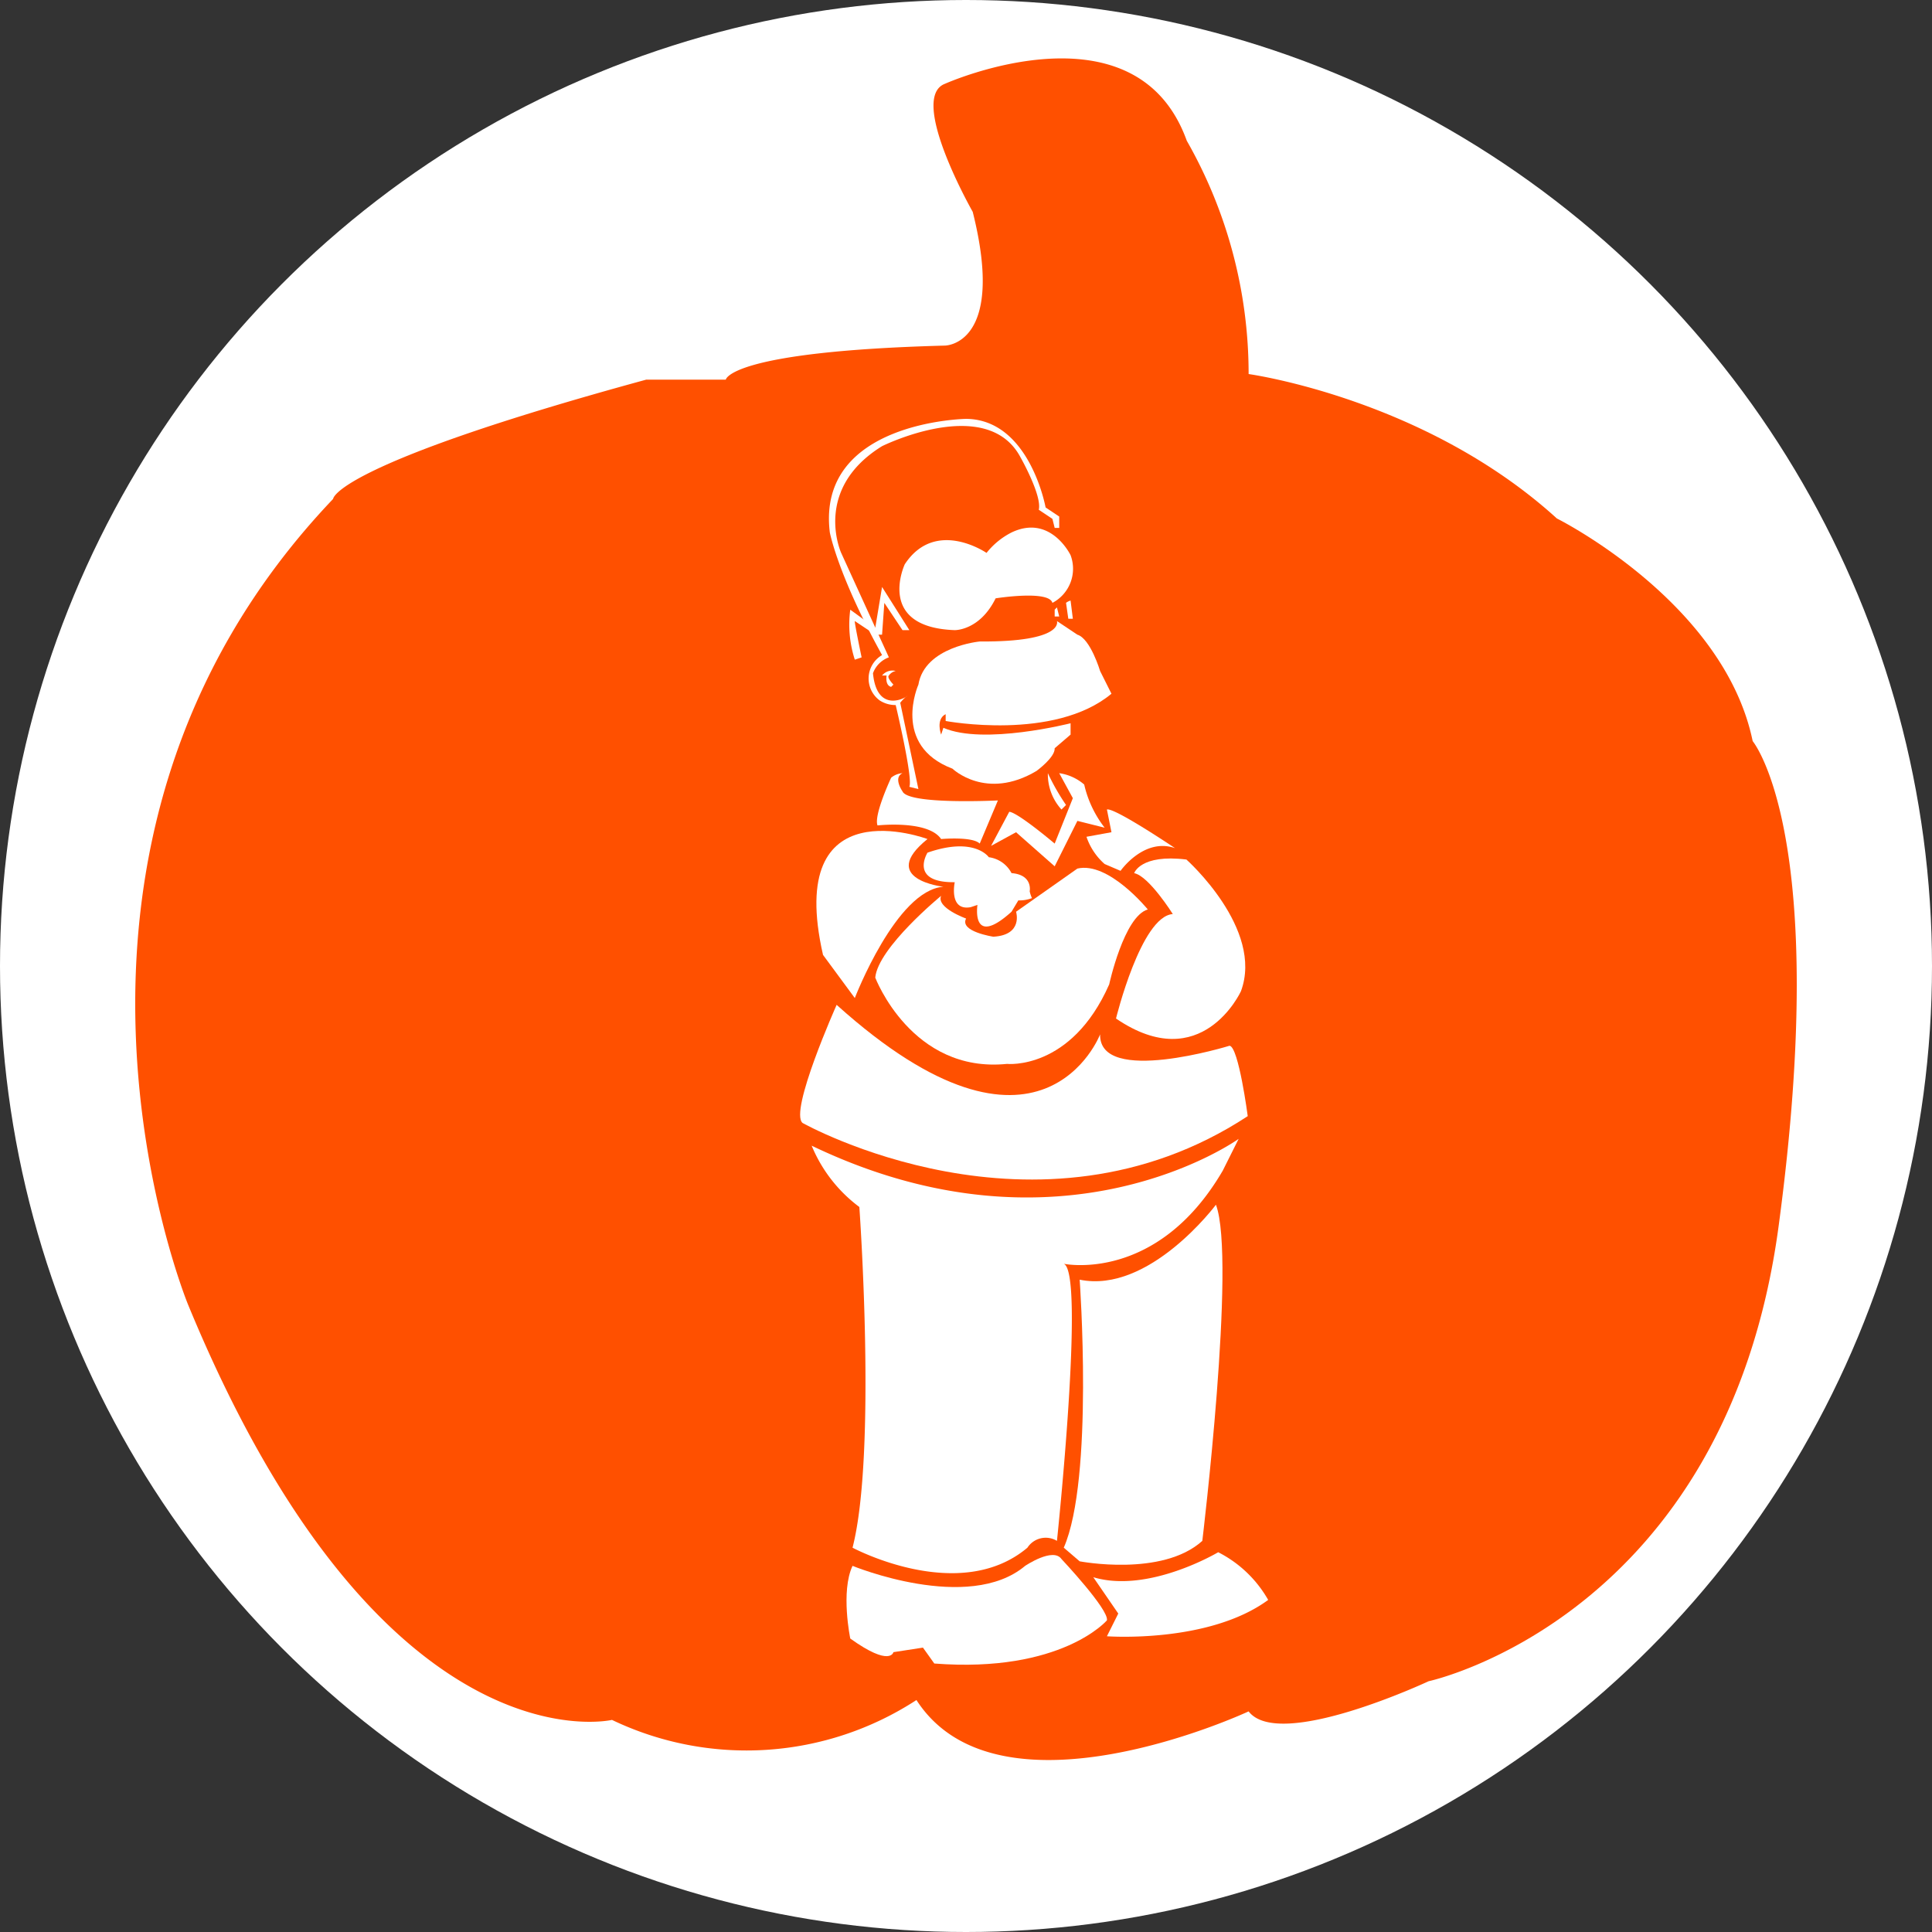 <svg id="Layer_1" data-name="Layer 1" xmlns="http://www.w3.org/2000/svg" viewBox="0 0 136.1 136.1">
  <rect x="0" y="0" width="136.1" height="136.1" fill="#333333" stroke="none"/>
  <defs>
    <style>
      .cls-1, .cls-3 {
        fill: #fff;
      }

      .cls-2 {
        fill: #ff5000;
      }

      .cls-3 {
        fill-rule: evenodd;
      }
    </style>
  </defs>
  <title>PP_Button_Homer</title>
  <g>
    <circle class="cls-1" cx="68.05" cy="68.05" r="68.05"/>
    <path class="cls-2" d="M70.347,26.795s4.322,0,1.96-9.421c0,0-4.566-8.018-1.96-9.02,0,0,13.43-6.013,17.038,4.009A33.132,33.132,0,0,1,91.742,28.8s12.41,1.707,21.715,10.174c0,0,11.766,5.862,13.793,15.683,0,0,5.535,6.615,1.827,34.176s-24.655,32.052-24.655,32.052-10.527,4.93-12.68,2.124c0,0-17.587,8.218-23.4-.8a21.936,21.936,0,0,1-21.448,1.4s-16.236,3.808-29.867-29.265c0,0-13.229-32.115,10.223-56.748,0,0,0-2.384,22.049-8.4h5.613S55.113,27.2,70.347,26.795Z" transform="translate(-3.783 -2.45)"/>
  </g>
  <path class="cls-3" d="M78.24,46.2s0.56,1.48-5.44,1.44c0,0-3.88.36-4.32,3.04,0,0-1.92,4.28,2.4,5.92,0,0,2.36,2.28,5.92.16,0,0,1.32-.96,1.28-1.6l1.12-.96V53.4s-6.12,1.56-8.96.32l-0.16.48s-0.4-1.08.32-1.44v0.48s7.64,1.44,11.68-1.92l-0.8-1.6s-0.68-2.28-1.6-2.56Z" transform="translate(-3.783 -2.45)"/>
  <path class="cls-3" d="M73.28,41.4s-3.6-2.48-5.76.8c0,0-2.08,4.44,3.52,4.64,0,0,1.76.04,2.88-2.24,0,0,3.76-.6,4,0.32a2.716,2.716,0,0,0,1.28-3.36s-1.4-2.92-4.16-1.6A5.31,5.31,0,0,0,73.28,41.4Z" transform="translate(-3.783 -2.45)"/>
  <polygon class="cls-3" points="74.457 42.788 74.297 42.948 74.297 43.428 74.617 43.428 74.457 42.788"/>
  <path class="cls-3" d="M79.2,44.757a0.944,0.944,0,0,0-.32.16l0.16,1.12h0.32Z" transform="translate(-3.783 -2.45)"/>
  <path class="cls-3" d="M78.4,39.637v-0.8l-0.96-.64s-1.12-6.2-5.6-6.24c0,0-10.56.16-9.6,8,0,0,.56,3,3.68,8.64a1.914,1.914,0,0,0-.16,3.2,2.038,2.038,0,0,0,1.12.32s1.24,5.2.96,5.76l0.64,0.16-1.28-6.08a2.715,2.715,0,0,1,.48-0.48c0,0.08-2.12,1.32-2.4-1.6a1.872,1.872,0,0,1,1.12-1.12L63.04,41.4s-2.04-4.48,2.88-7.52c0,0,7.4-3.68,9.76.8,0,0,1.52,2.68,1.28,3.68L77.92,39l0.16,0.64H78.4Z" transform="translate(-3.783 -2.45)"/>
  <path class="cls-3" d="M67.84,46.837L65.92,43.8l-0.48,2.88L63.68,45.4a8.045,8.045,0,0,0,.32,3.52l0.48-.16s-0.52-2.48-.48-2.56l1.44,0.96h0.48l0.16-2.24,1.28,1.92h0.48Z" transform="translate(-3.783 -2.45)"/>
  <path class="cls-3" d="M66.88,49.717a0.934,0.934,0,0,0-.96.32h0.32s-0.13.69,0.32,0.8l0.16-.16s-0.49-.51-0.32-0.64A0.774,0.774,0,0,1,66.88,49.717Z" transform="translate(-3.783 -2.45)"/>
  <path class="cls-3" d="M77.6,56.917a15.78,15.78,0,0,0,1.28,2.24l-0.32.32A3.682,3.682,0,0,1,77.6,56.917Z" transform="translate(-3.783 -2.45)"/>
  <path class="cls-3" d="M67.36,56.917a1.381,1.381,0,0,0-.8.32s-1.24,2.64-.96,3.36c0,0,3.56-.4,4.48.96,0,0,2.2-.2,2.72.32l1.28-3.04s-6.32.32-6.72-.64C67.36,58.2,66.68,57.237,67.36,56.917Z" transform="translate(-3.783 -2.45)"/>
  <path class="cls-3" d="M78.4,56.917l0.96,1.76-1.28,3.2s-2.6-2.2-3.2-2.24l-1.28,2.4,1.76-.96,2.72,2.4,1.6-3.2,1.92,0.48a7.778,7.778,0,0,1-1.44-3.04A3.427,3.427,0,0,0,78.4,56.917Z" transform="translate(-3.783 -2.45)"/>
  <path class="cls-3" d="M81.76,59.477l0.32,1.6-1.76.32a4.451,4.451,0,0,0,1.28,1.92l1.12,0.48s1.64-2.36,3.84-1.6C86.56,62.2,82.28,59.317,81.76,59.477Z" transform="translate(-3.783 -2.45)"/>
  <path class="cls-3" d="M87.36,63s5.48,4.88,3.84,9.28c0,0-2.76,6.04-8.8,1.92,0,0,1.76-7.2,4-7.36,0,0-1.68-2.68-2.72-2.88C83.68,63.957,84.12,62.6,87.36,63Z" transform="translate(-3.783 -2.45)"/>
  <path class="cls-3" d="M84.64,66.517s-2.76-3.4-4.96-2.88l-4.32,3.04s0.52,1.64-1.6,1.76c0,0-2.4-.36-1.92-1.28,0,0-2.12-.76-1.76-1.6,0,0-4.44,3.64-4.64,5.76,0,0,2.56,6.76,9.28,6.08,0,0,4.52.48,7.2-5.6C81.92,71.8,82.96,67,84.64,66.517Z" transform="translate(-3.783 -2.45)"/>
  <path class="cls-3" d="M76.32,65.237s0.24-1.16-1.28-1.28a2.113,2.113,0,0,0-1.6-1.12s-1-1.48-4.32-.32c0,0-1.32,2.12,1.92,2.08,0,0-.44,2.04,1.12,1.76l0.48-.16s-0.48,3.08,2.4.48l0.48-.8a2.42,2.42,0,0,0,.96-0.16A2.161,2.161,0,0,1,76.32,65.237Z" transform="translate(-3.783 -2.45)"/>
  <path class="cls-3" d="M70.24,64.917s-4.64-.52-1.12-3.36c0,0-10.08-3.8-7.36,8.16L64,72.757S66.92,65.157,70.24,64.917Z" transform="translate(-3.783 -2.45)"/>
  <path class="cls-3" d="M62.72,73.237s-3.36,7.52-2.4,8.32c0,0,16.48,9.28,31.36-.48,0,0-.64-4.88-1.28-4.96,0,0-9.2,2.84-9.12-.8C81.28,75.317,77.12,86.2,62.72,73.237Z" transform="translate(-3.783 -2.45)"/>
  <path class="cls-3" d="M60.96,83.157a10.268,10.268,0,0,0,3.36,4.32s1.24,17.32-.48,24c0,0,7.52,4.04,12.32,0a1.534,1.534,0,0,1,2.08-.48s2-18.92.48-19.52c0,0,6.56,1.39,11.2-6.56l1.12-2.24S78.61,91.637,60.96,83.157Z" transform="translate(-3.783 -2.45)"/>
  <path class="cls-3" d="M89.44,87.317s-4.69,6.29-9.6,5.28c0,0,1.01,14.03-1.12,18.88l1.12,0.96s5.81,1.12,8.64-1.44C88.48,111,90.88,91.157,89.44,87.317Z" transform="translate(-3.783 -2.45)"/>
  <path class="cls-3" d="M78.56,112.277s3.36,3.57,3.2,4.32c0,0-3.2,3.73-12.16,3.04l-0.8-1.12-2.08.32s-0.21,1.07-3.04-.96c0,0-.69-3.31.16-5.12,0,0,8.16,3.36,12.16,0C76,112.757,77.97,111.427,78.56,112.277Z" transform="translate(-3.783 -2.45)"/>
  <path class="cls-3" d="M80.8,113.557l1.76,2.56-0.8,1.6s7.15,0.53,11.36-2.56a8.444,8.444,0,0,0-3.52-3.36S84.69,114.727,80.8,113.557Z" transform="translate(-3.783 -2.45)"/>
</svg>

